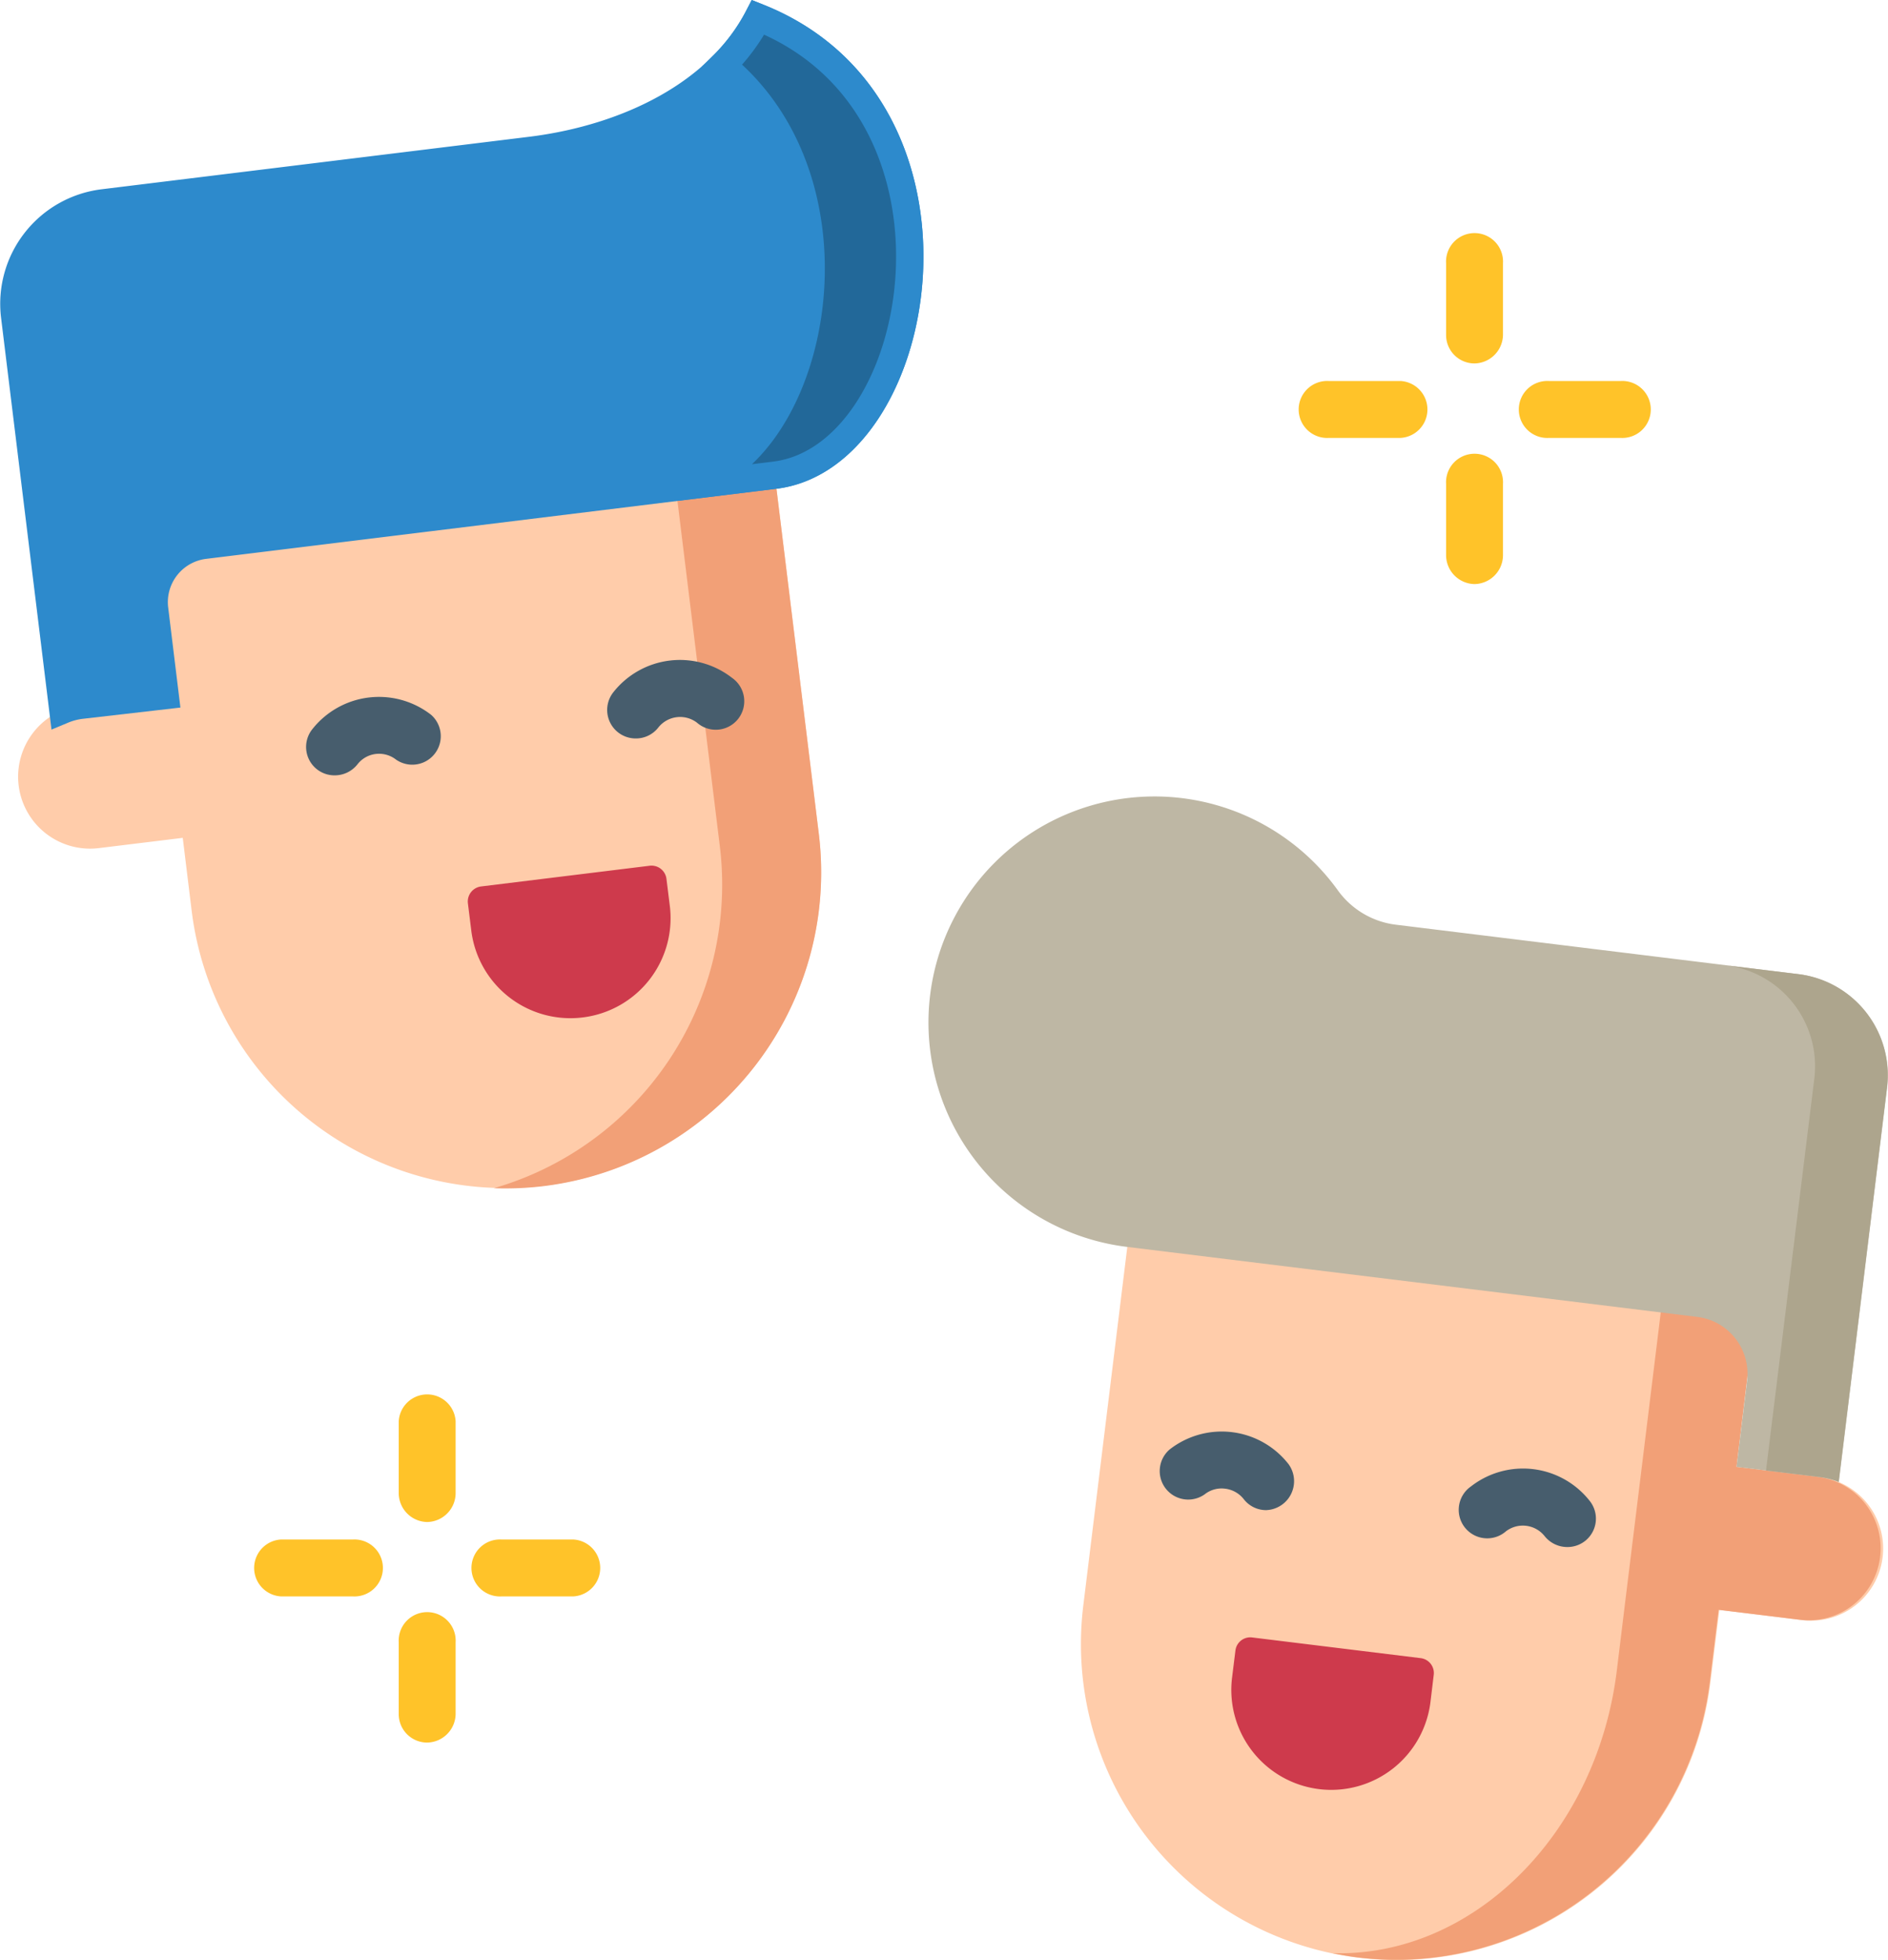 <?xml version="1.0" encoding="UTF-8"?> <svg xmlns="http://www.w3.org/2000/svg" viewBox="0 0 195.46 202.89"> <defs> <style>.cls-1{fill:#fca;}.cls-2{fill:#f2a077;}.cls-3{fill:#475d6d;}.cls-4{fill:#ce3a4c;}.cls-5{fill:#2d8acc;}.cls-5,.cls-6{stroke:#2d8acc;stroke-miterlimit:10;stroke-width:2.83px;}.cls-6{fill:#226899;}.cls-7{fill:#beb7a4;}.cls-8{fill:#ada58d;}.cls-9{fill:#ffc329;}</style> </defs> <title>fun_1</title> <g id="Слой_2" data-name="Слой 2"> <g id="support"> <path class="cls-1" d="M14.84,53.55,17.1,72,8.42,73a7.46,7.46,0,0,0-6.49,8.3h0a7.45,7.45,0,0,0,8.31,6.49l8.68-1.06.92,7.53a32.71,32.71,0,0,0,36.45,28.48h0A32.71,32.71,0,0,0,84.77,86.32l-5-40.74Z"></path> <path class="cls-2" d="M69.52,46.84l5,40.74A32.71,32.71,0,0,1,51.12,123a33.35,33.35,0,0,0,5.17-.22h0A32.71,32.71,0,0,0,84.77,86.32l-5-40.74Z"></path> <path class="cls-3" d="M34.64,80.26a2.94,2.94,0,0,1-2.32-4.76A8.79,8.79,0,0,1,44.64,74,2.95,2.95,0,0,1,41,78.63a2.85,2.85,0,0,0-2.13-.58A2.81,2.81,0,0,0,37,79.13,3,3,0,0,1,34.64,80.26Z"></path> <path class="cls-3" d="M65.8,76.44a2.95,2.95,0,0,1-2.32-4.76,8.78,8.78,0,0,1,12.31-1.51,2.95,2.95,0,1,1-3.63,4.64,2.88,2.88,0,0,0-4,.49A2.93,2.93,0,0,1,65.8,76.44Z"></path> <path class="cls-4" d="M60.32,105.32h0a10.34,10.34,0,0,1-11.53-9l-.35-2.82a1.57,1.57,0,0,1,1.37-1.74l17.42-2.14A1.56,1.56,0,0,1,69,91l.35,2.82A10.35,10.35,0,0,1,60.32,105.32Z"></path> <path class="cls-5" d="M80.21,49.19l-59,7.25A5.93,5.93,0,0,0,16,63L17.1,72,8.42,73a7.17,7.17,0,0,0-1.91.5l-5-40.82A10.53,10.53,0,0,1,10.67,21l44.39-5.45C65.19,14.27,74.49,9.57,78.49,1.79,102.14,11.2,96,47.25,80.21,49.19Z"></path> <path class="cls-6" d="M78.49,1.79a20,20,0,0,1-3.71,5C90.54,19.66,84.12,48.71,70,50.44l10.2-1.25C96,47.25,102.14,11.2,78.49,1.79Z"></path> <path class="cls-1" d="M182,133.43l-2.26,18.41,8.67,1.06a7.45,7.45,0,0,1,6.49,8.31h0a7.45,7.45,0,0,1-8.3,6.49L178,166.64l-.93,7.53a32.7,32.7,0,0,1-36.44,28.48h0a32.71,32.71,0,0,1-28.48-36.45l5-40.74Z"></path> <path class="cls-2" d="M188.45,152.9l-8.67-1.06L182,133.43l-64.93-8,55.31,6.79-2.26,18.41-1.82,14.8-.92,7.53c-2.1,17-15,29.65-29.42,29.22.85.18,1.71.33,2.59.44h0A32.71,32.71,0,0,0,177,174.17l.92-7.53,8.68,1.06a7.46,7.46,0,0,0,1.81-14.8Z"></path> <path class="cls-3" d="M162.23,160.14a3,3,0,0,1-2.32-1.13,2.88,2.88,0,0,0-4-.5,2.95,2.95,0,1,1-3.63-4.64,8.78,8.78,0,0,1,12.31,1.51,2.94,2.94,0,0,1-2.32,4.76Z"></path> <path class="cls-3" d="M131.08,156.32a2.92,2.92,0,0,1-2.32-1.14,2.89,2.89,0,0,0-1.92-1.08,2.82,2.82,0,0,0-2.13.59,2.95,2.95,0,0,1-3.62-4.65,8.77,8.77,0,0,1,12.31,1.52,3,3,0,0,1-2.32,4.76Z"></path> <path class="cls-4" d="M136.56,185.2h0a10.35,10.35,0,0,0,11.53-9l.34-2.82a1.55,1.55,0,0,0-1.36-1.74l-17.43-2.14a1.55,1.55,0,0,0-1.74,1.36l-.35,2.82A10.35,10.35,0,0,0,136.56,185.2Z"></path> <path class="cls-7" d="M186.21,100.84l-41.7-5.12a8.71,8.71,0,0,1-6-3.55,23.4,23.4,0,1,0-21.84,36.9l59.05,7.25a5.92,5.92,0,0,1,5.15,6.6l-1.09,8.92,8.67,1.06a8,8,0,0,1,1.92.5l5-40.82A10.54,10.54,0,0,0,186.21,100.84Z"></path> <path class="cls-8" d="M186.21,100.84l-7.55-.92a10.53,10.53,0,0,1,9.17,11.74l-5,40.56,5.6.68a8,8,0,0,1,1.92.5l5-40.82A10.54,10.54,0,0,0,186.21,100.84Z"></path> <path class="cls-9" d="M152.65,37.62a2.94,2.94,0,0,1-2.94-2.94V27.25a2.95,2.95,0,1,1,5.89,0v7.43A3,3,0,0,1,152.65,37.62Z"></path> <path class="cls-9" d="M152.65,60.46a3,3,0,0,1-2.94-3V50.09a2.95,2.95,0,1,1,5.89,0v7.42A3,3,0,0,1,152.65,60.46Z"></path> <path class="cls-9" d="M167.78,45.33h-7.42a2.95,2.95,0,1,1,0-5.89h7.42a2.95,2.95,0,1,1,0,5.89Z"></path> <path class="cls-9" d="M145,45.33h-7.43a2.95,2.95,0,1,1,0-5.89H145a2.95,2.95,0,0,1,0,5.89Z"></path> <path class="cls-9" d="M44.22,157.55a3,3,0,0,1-2.94-3v-7.43a2.95,2.95,0,0,1,5.89,0v7.43A3,3,0,0,1,44.22,157.55Z"></path> <path class="cls-9" d="M44.22,180.38a2.94,2.94,0,0,1-2.94-2.94V170a2.95,2.95,0,1,1,5.89,0v7.43A3,3,0,0,1,44.22,180.38Z"></path> <path class="cls-9" d="M59.36,165.25H51.93a2.95,2.95,0,1,1,0-5.89h7.43a2.95,2.95,0,0,1,0,5.89Z"></path> <path class="cls-9" d="M36.52,165.25H29.09a2.95,2.95,0,0,1,0-5.89h7.43a2.95,2.95,0,1,1,0,5.89Z"></path> </g> </g> </svg> 